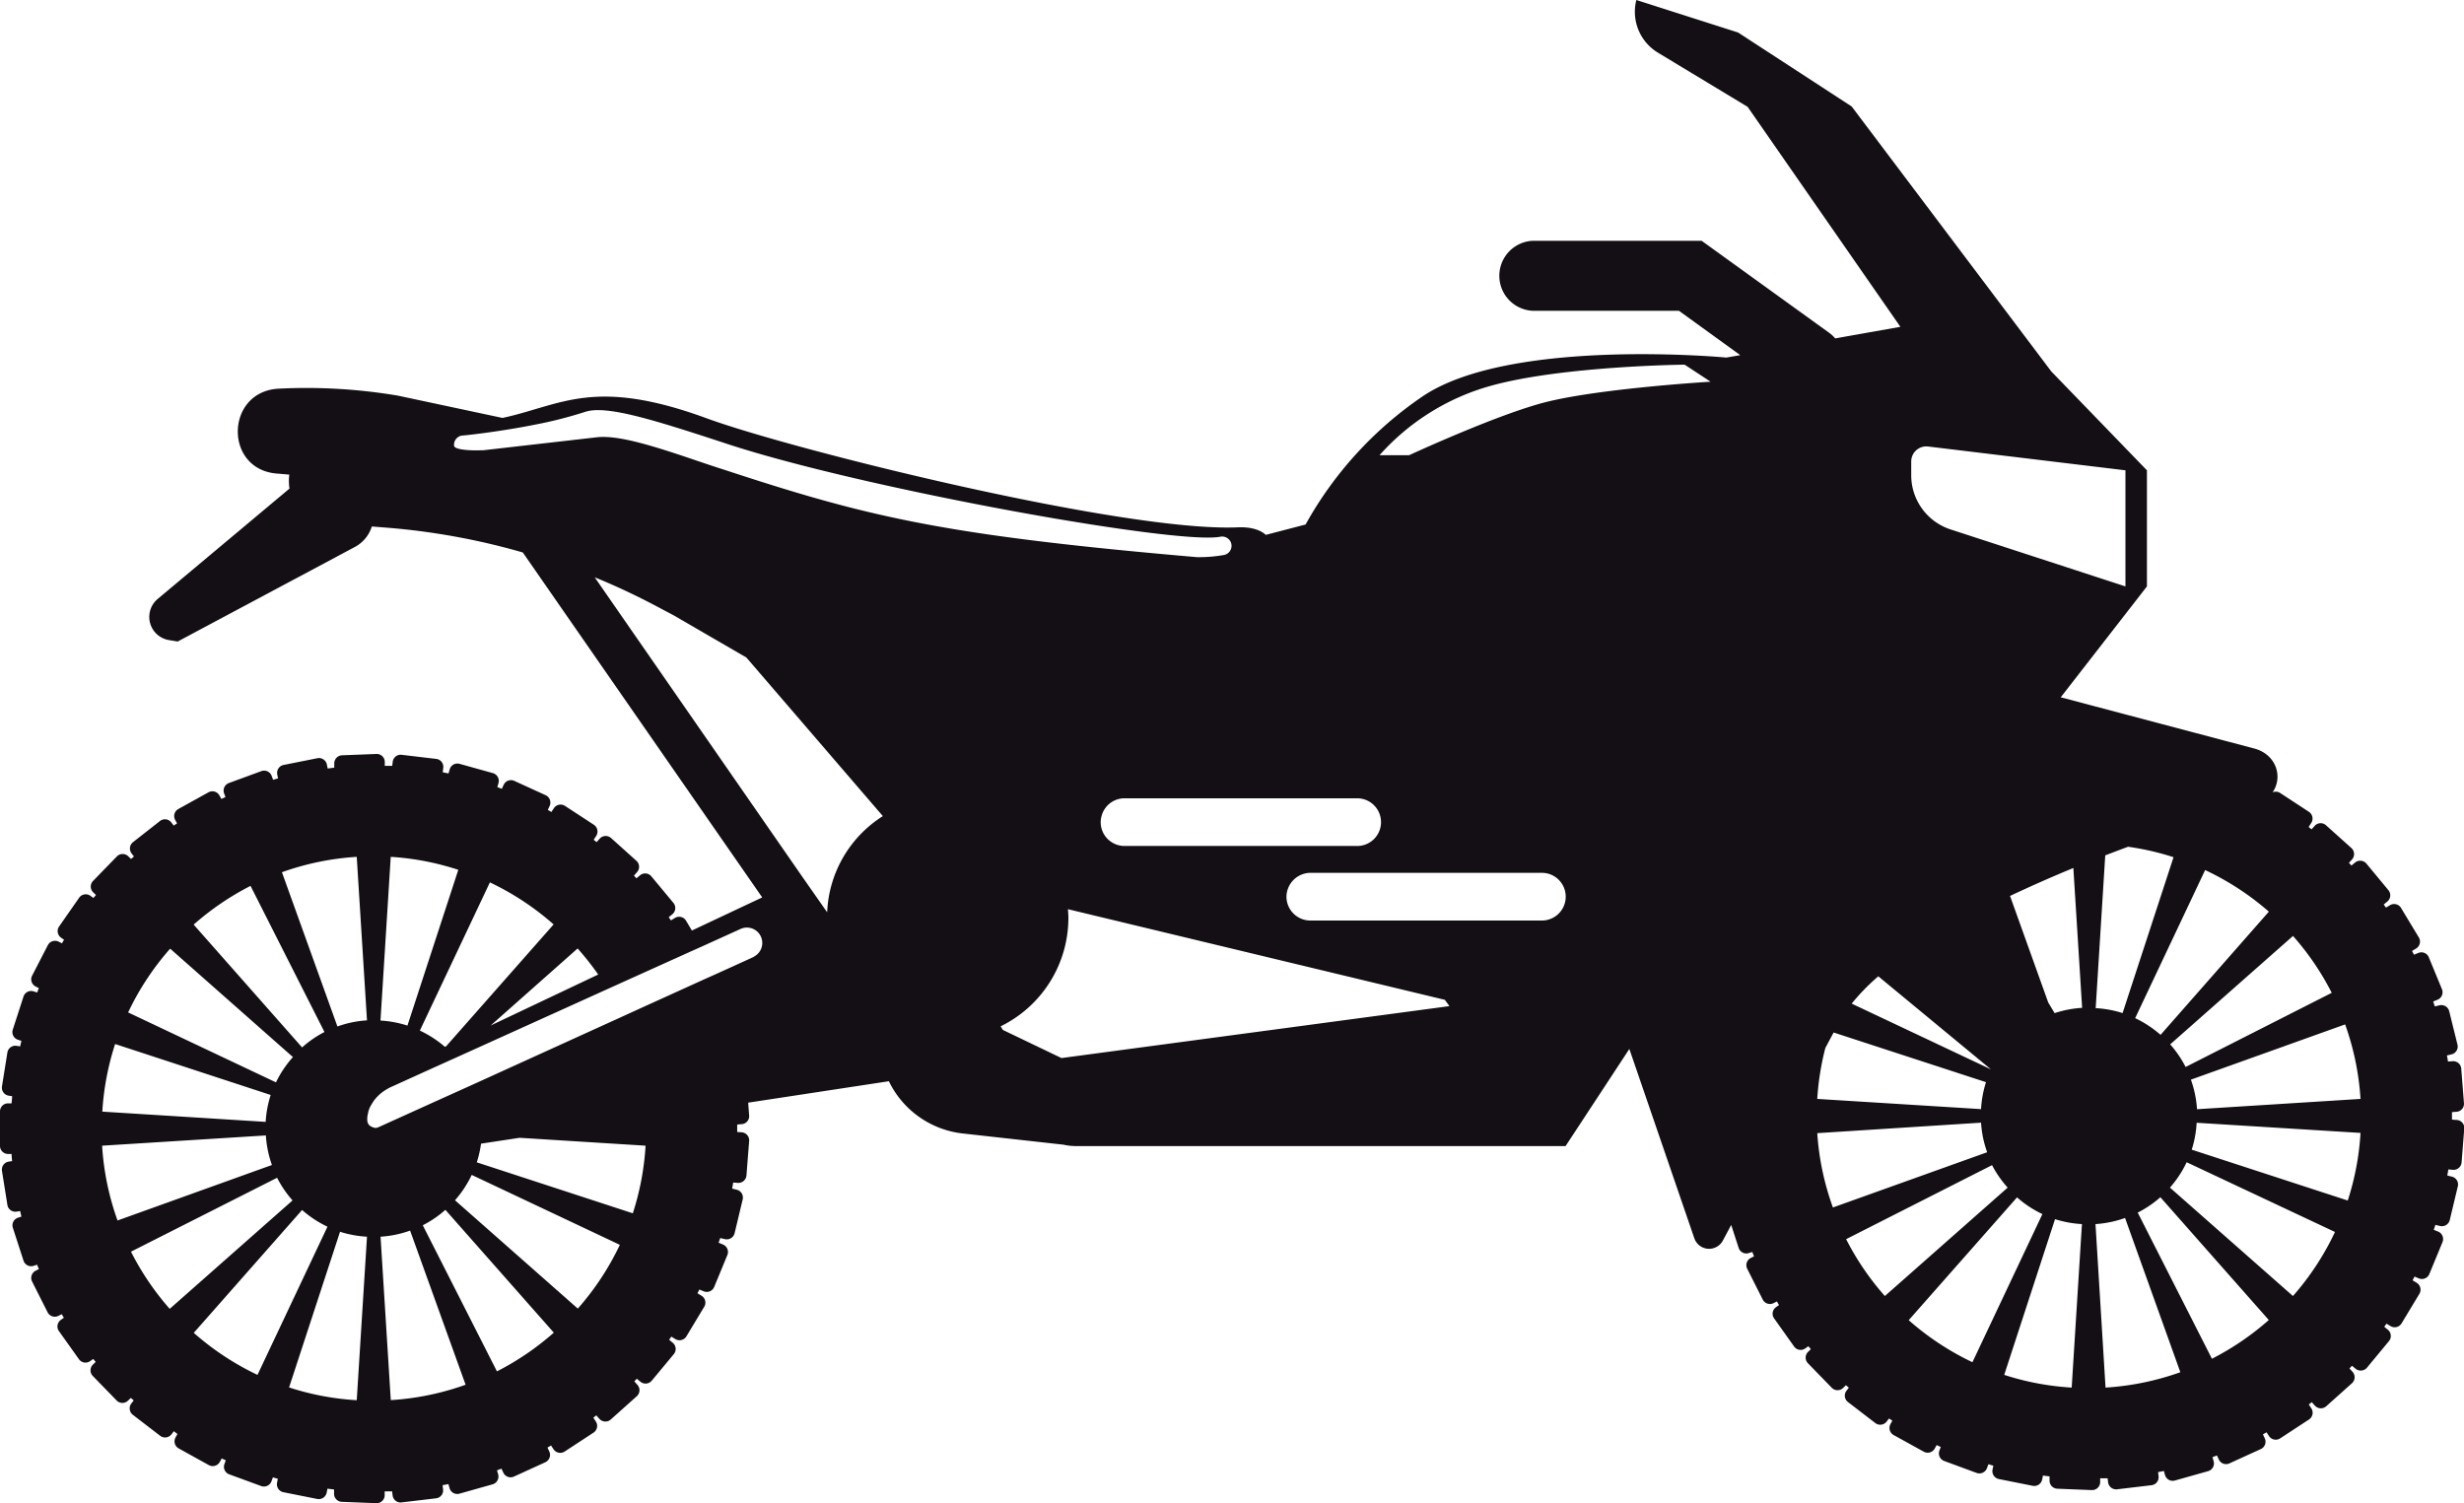 <svg id="Layer_1" data-name="Layer 1" xmlns="http://www.w3.org/2000/svg" viewBox="0 0 500 305.07"><defs><style>.cls-1{fill:#130f14;}</style></defs><path class="cls-1" d="M498.5,227.27l-.94-.07c0-.26,0-.51,0-.76s0-.5,0-.76l.94-.07a1.62,1.62,0,0,0,1.49-1.76l-.55-7a1.63,1.63,0,0,0-1.75-1.5l-.94.07c-.06-.42-.14-.82-.21-1.24l.93-.22a1.63,1.63,0,0,0,1.2-2L497,205.21a1.64,1.64,0,0,0-2-1.2l-.92.22c-.1-.32-.22-.64-.33-1l.89-.36a1.64,1.64,0,0,0,.89-2.13l-2.67-6.48a1.62,1.62,0,0,0-2.13-.88l-.88.36-.39-.76.82-.5a1.64,1.64,0,0,0,.56-2.24l-3.62-6a1.63,1.63,0,0,0-2.24-.55l-.82.49-.45-.63.74-.61a1.63,1.63,0,0,0,.21-2.3l-4.46-5.39a1.65,1.65,0,0,0-2.31-.21l-.73.6-.51-.54.63-.7a1.64,1.64,0,0,0-.13-2.31L472,167.47a1.62,1.62,0,0,0-2.3.12l-.63.7-.6-.47L469,167a1.64,1.64,0,0,0-.47-2.26l-5.86-3.84a1.62,1.62,0,0,0-1.51-.11c2.13-3.11.78-7.58-3.55-8.85L418.17,141.5,435.66,119V95.44L416.24,75.36,375.75,21.61,352.7,6.6,332.05,0a9.69,9.69,0,0,0,4.37,10.68l18.21,11,31,44.64L372.4,68.67a6.75,6.75,0,0,0-1.2-1.12L345.3,48.86H311.09a7.11,7.11,0,0,0,0,14.21H340.7l12.44,9-2.83.49s-43.87-4.14-61.64,7.88a76,76,0,0,0-23.74,26l-8.07,2.1c-1.08-1-3-1.64-5.64-1.53-23.1,1-90.42-15.75-107.78-22.11-23-8.44-29.56-2.65-41.47-.09L80.76,80.29a111.73,111.73,0,0,0-24.19-1.42c-10.84.54-11.2,16.37-.38,17.23l2.52.21a8.91,8.91,0,0,0-.08,1.63,9.49,9.49,0,0,0,.11,1.21L32,121.54a4.76,4.76,0,0,0,2.29,8.35l1.77.29L72,111a7.1,7.1,0,0,0,3.45-4.16l3.43.27a139.68,139.68,0,0,1,27.21,5l48.58,70-14.27,6.72-1.19-2a1.63,1.63,0,0,0-2.24-.56l-.82.5-.45-.64.74-.61a1.63,1.63,0,0,0,.21-2.3l-4.47-5.38a1.63,1.63,0,0,0-2.3-.22l-.73.61-.51-.54.63-.71a1.63,1.63,0,0,0-.13-2.3L124,170.06a1.64,1.64,0,0,0-2.31.13l-.62.7-.6-.48.51-.77a1.65,1.65,0,0,0-.47-2.27l-5.86-3.83a1.63,1.63,0,0,0-2.26.47l-.5.76-.73-.42.38-.81a1.65,1.65,0,0,0-.81-2.17l-6.37-2.91a1.63,1.63,0,0,0-2.16.81l-.37.8-.91-.34.24-.84a1.64,1.64,0,0,0-1.13-2L93.25,155a1.63,1.63,0,0,0-2,1.13l-.23.82-1.18-.23.1-.85A1.62,1.62,0,0,0,88.5,154l-7-.83a1.62,1.62,0,0,0-1.81,1.43l-.1.81c-.5,0-1,0-1.51,0l0-.83A1.63,1.63,0,0,0,76.4,153l-7,.27a1.65,1.65,0,0,0-1.57,1.7l0,.81-1.34.17-.16-.81a1.64,1.64,0,0,0-1.92-1.28l-6.87,1.37a1.64,1.64,0,0,0-1.28,1.92l.16.8-1,.29-.28-.76a1.63,1.63,0,0,0-2.1-1l-6.57,2.41a1.64,1.64,0,0,0-1,2.1l.28.76-.83.38-.39-.71a1.64,1.64,0,0,0-2.22-.64l-6.12,3.39a1.63,1.63,0,0,0-.64,2.22l.38.7-.68.44-.48-.63a1.64,1.64,0,0,0-2.3-.3L27,170.89a1.64,1.64,0,0,0-.3,2.29l.48.63-.58.5-.56-.53a1.63,1.63,0,0,0-2.31,0l-4.86,5a1.64,1.64,0,0,0,.05,2.31l.55.53-.51.6-.62-.44a1.63,1.63,0,0,0-2.27.38L12,188a1.63,1.63,0,0,0,.39,2.28l.61.43c-.15.24-.29.48-.43.72l-.67-.34a1.64,1.64,0,0,0-2.2.73L6.51,198a1.63,1.63,0,0,0,.73,2.19l.65.33c-.13.29-.23.59-.35.89l-.71-.23a1.63,1.63,0,0,0-2.06,1.05l-2.16,6.66A1.63,1.63,0,0,0,3.66,211l.69.22c-.1.37-.18.75-.26,1.12l-.72-.11a1.63,1.63,0,0,0-1.87,1.35L.4,220.47a1.64,1.64,0,0,0,1.35,1.87l.71.11c0,.48-.08,1-.11,1.45H1.63A1.63,1.63,0,0,0,0,225.53v7a1.63,1.63,0,0,0,1.63,1.64h.72c0,.48.07,1,.11,1.45l-.71.11A1.63,1.63,0,0,0,.4,237.6l1.1,6.91a1.63,1.63,0,0,0,1.87,1.36l.72-.11c.08.37.16.75.26,1.12l-.69.22a1.63,1.63,0,0,0-1.05,2.06l2.16,6.66a1.63,1.63,0,0,0,2.06,1.05l.71-.23c.11.29.22.6.35.89l-.65.33a1.63,1.63,0,0,0-.73,2.19l3.15,6.25a1.63,1.63,0,0,0,2.2.72l.67-.33c.14.24.28.48.43.72l-.61.43a1.63,1.63,0,0,0-.39,2.28l4.06,5.7a1.62,1.62,0,0,0,2.27.39l.62-.44.51.6-.55.53a1.64,1.64,0,0,0-.05,2.31l4.86,5a1.63,1.63,0,0,0,2.31,0l.56-.53.58.5-.48.63a1.64,1.64,0,0,0,.3,2.29l5.55,4.26a1.64,1.64,0,0,0,2.3-.3l.48-.63L36,291l-.38.7a1.63,1.63,0,0,0,.64,2.22l6.12,3.39a1.64,1.64,0,0,0,2.22-.64l.39-.71.83.38-.28.76a1.62,1.62,0,0,0,1,2.09L53,301.56a1.63,1.63,0,0,0,2.1-1l.28-.76,1,.29-.16.8a1.64,1.64,0,0,0,1.28,1.92l6.87,1.37a1.64,1.64,0,0,0,1.92-1.28l.16-.81,1.34.17,0,.81a1.63,1.63,0,0,0,1.57,1.69l7,.28a1.63,1.63,0,0,0,1.7-1.57l0-.83c.5,0,1,0,1.51,0l.1.81a1.62,1.62,0,0,0,1.81,1.43l7-.83a1.62,1.62,0,0,0,1.43-1.81l-.1-.85,1.18-.23.23.82a1.63,1.63,0,0,0,2,1.13l6.74-1.9a1.64,1.64,0,0,0,1.13-2l-.24-.84.91-.34.37.8a1.63,1.63,0,0,0,2.16.81l6.37-2.91a1.65,1.65,0,0,0,.81-2.17l-.38-.81.73-.42.5.76a1.64,1.64,0,0,0,2.26.47l5.86-3.84a1.64,1.64,0,0,0,.47-2.26l-.51-.77.6-.48.62.7A1.64,1.64,0,0,0,124,288l5.22-4.67a1.63,1.63,0,0,0,.13-2.3l-.63-.71.51-.54.73.61a1.63,1.63,0,0,0,2.3-.22l4.47-5.38a1.63,1.63,0,0,0-.21-2.3l-.74-.62.45-.63.82.5a1.64,1.64,0,0,0,2.24-.56l3.61-6a1.62,1.62,0,0,0-.55-2.24l-.82-.5.39-.76.88.36a1.63,1.63,0,0,0,2.13-.89l2.67-6.47a1.63,1.63,0,0,0-.89-2.13l-.89-.37c.11-.32.23-.63.33-.95l.92.22a1.64,1.64,0,0,0,2-1.21l1.63-6.81a1.63,1.63,0,0,0-1.2-2l-.93-.23c.07-.41.15-.82.21-1.23l.93.07a1.64,1.64,0,0,0,1.76-1.5l.55-7a1.63,1.63,0,0,0-1.5-1.76l-.93-.07c0-.25,0-.5,0-.75s0-.51,0-.76l.93-.08a1.62,1.62,0,0,0,1.5-1.75l-.2-2.61,28.55-4.35A19,19,0,0,0,195.25,230l20.57,2.29a11.53,11.53,0,0,0,2.43.28h99.44l12.94-19.71,13.19,38.43a3.17,3.17,0,0,0,5.79.45l1.69-3.17,1.51,4.66a1.63,1.63,0,0,0,2.06,1.05l.71-.22c.12.29.22.59.35.89l-.65.32a1.64,1.64,0,0,0-.73,2.2l3.15,6.25a1.64,1.64,0,0,0,2.2.72l.67-.34c.14.24.28.49.43.73l-.61.43a1.62,1.62,0,0,0-.39,2.27l4.06,5.71a1.62,1.62,0,0,0,2.27.39l.62-.44.51.59-.55.54a1.64,1.64,0,0,0-.05,2.31l4.86,5a1.63,1.63,0,0,0,2.31,0l.56-.54c.19.18.39.34.58.51l-.48.62a1.64,1.64,0,0,0,.3,2.29l5.56,4.27a1.64,1.64,0,0,0,2.29-.3l.48-.63.68.44-.38.7a1.63,1.63,0,0,0,.64,2.22l6.12,3.38a1.63,1.63,0,0,0,2.22-.64l.39-.7.83.38-.28.75a1.64,1.64,0,0,0,1,2.1l6.57,2.42a1.64,1.64,0,0,0,2.1-1l.28-.77,1,.3-.16.79a1.63,1.63,0,0,0,1.28,1.92l6.87,1.37a1.63,1.63,0,0,0,1.92-1.28l.16-.8,1.34.17,0,.8a1.64,1.64,0,0,0,1.57,1.7l7,.28a1.64,1.64,0,0,0,1.7-1.57l0-.83,1.51,0,.1.81a1.64,1.64,0,0,0,1.81,1.43l7-.83a1.63,1.63,0,0,0,1.43-1.82l-.1-.84,1.18-.23.23.82a1.62,1.62,0,0,0,2,1.12l6.74-1.9a1.63,1.63,0,0,0,1.13-2l-.24-.84.91-.35.37.81a1.62,1.62,0,0,0,2.16.8l6.37-2.91a1.63,1.63,0,0,0,.81-2.16l-.38-.82c.25-.13.49-.28.73-.42l.5.77a1.64,1.64,0,0,0,2.26.47l5.86-3.84a1.64,1.64,0,0,0,.47-2.26l-.51-.78.6-.47.63.7a1.63,1.63,0,0,0,2.3.13l5.22-4.67a1.64,1.64,0,0,0,.13-2.31l-.63-.7.51-.54.73.6a1.65,1.65,0,0,0,2.31-.21l4.46-5.39a1.63,1.63,0,0,0-.21-2.3l-.74-.61.45-.63.82.49a1.63,1.63,0,0,0,2.24-.55l3.62-6a1.64,1.64,0,0,0-.56-2.24l-.82-.5.39-.76.88.37a1.63,1.63,0,0,0,2.13-.89l2.67-6.48a1.64,1.64,0,0,0-.89-2.13l-.89-.36c.11-.32.23-.64.33-1l.92.22a1.64,1.64,0,0,0,2-1.2l1.63-6.81a1.63,1.63,0,0,0-1.2-2l-.93-.22c.07-.41.15-.82.21-1.24l.94.08a1.64,1.64,0,0,0,1.75-1.5l.55-7A1.62,1.62,0,0,0,498.5,227.27ZM227.94,162l.24,0h47a4.84,4.84,0,1,1,0,9.67h-47a4.84,4.84,0,0,1-4.83-4.83,5,5,0,0,1,.21-1.35A4.82,4.82,0,0,1,227.94,162ZM479,223l-33.18,2.09a21.7,21.7,0,0,0-1.24-6l31.3-11.21A55,55,0,0,1,479,223Zm-110.24,0a55.09,55.09,0,0,1,1.64-10.33l1.68-3.15L403,219.6a22,22,0,0,0-1,5.47Zm12.4-24.87L404,217l-28.25-13.34A43,43,0,0,1,381.16,198.11Zm41.35,6.39a21.89,21.89,0,0,0-5.58,1.07l-1.3-2.16-7.75-21.62c4.25-2,8.58-3.91,12.85-5.67Zm21,12a22.16,22.16,0,0,0-3.13-4.59l24.92-22a55.33,55.33,0,0,1,7.86,11.54ZM438.43,210a22.24,22.24,0,0,0-5.16-3.39l14.2-30.05A55.28,55.28,0,0,1,460.4,185Zm-7.71-4.42a21.9,21.9,0,0,0-5.46-1l1.94-31c1.57-.6,3.12-1.19,4.63-1.75a54.3,54.3,0,0,1,9.23,2.12Zm-62,24.37L402,227.82a21.63,21.63,0,0,0,1.24,6l-31.3,11.21A54.6,54.6,0,0,1,368.76,229.9Zm35.51,6.49A22.16,22.16,0,0,0,407.4,241l-24.92,22a55,55,0,0,1-7.86-11.54Zm5.07,6.54a22,22,0,0,0,5.15,3.39l-14.2,30.06a55.52,55.52,0,0,1-12.93-8.53Zm7.71,4.42a21.81,21.81,0,0,0,5.46,1l-2.08,33.18A54.79,54.79,0,0,1,406.7,279Zm8.21,1a22,22,0,0,0,6-1.24l11.22,31.3a55,55,0,0,1-15.18,3.12Zm8.57-2.33a21.92,21.92,0,0,0,4.6-3.12l22,24.92a56,56,0,0,1-11.54,7.86Zm6.54-5.07a22,22,0,0,0,3.39-5.15L473.82,250A55.32,55.32,0,0,1,465.29,263Zm4.42-7.7a22,22,0,0,0,1-5.46L479,229.9a54.62,54.62,0,0,1-2.59,13.72ZM203.5,209l-.45-.73a24.51,24.51,0,0,0,13.75-22c0-.6-.05-1.18-.09-1.77l76.48,18.39.93,1.28L215.4,214.71Zm102.12-22.2H265.88a4.85,4.85,0,0,1-4.83-4.84,4.91,4.91,0,0,1,4.83-4.84h47a4.84,4.84,0,0,1,0,9.68ZM431.3,95.44V119l-35.47-11.56a11.56,11.56,0,0,1-8-11V93.61a3.06,3.06,0,0,1,3.43-3Zm-129-17.09C316.77,74.26,341.85,74,341.85,74l5.27,3.46s-22,1.31-33.25,4.09c-9.75,2.41-27.94,10.83-27.94,10.83h-6A47.12,47.12,0,0,1,302.3,78.35Zm-193.62,7.8a85.35,85.35,0,0,0,10.06-2.57c4.27-1.42,13.75,1.55,28.88,6.52,16,5.25,44,11.29,66.44,15.12,9.09,1.55,17.29,2.74,23.41,3.37,4.94.51,8.54.65,10.18.32a1.91,1.91,0,0,1,2.22,1.49,1.89,1.89,0,0,1-1.49,2.22,29.18,29.18,0,0,1-5.51.44c-17.24-1.49-30.42-2.9-41.42-4.47-22.18-3.17-35.43-7-54.78-13.36-3.16-1-6.16-2.06-9-3-6.92-2.27-12.73-3.93-16.6-3.49l-23,2.63-.42,0c-1.52.08-5.42,0-5.51-.92a1.89,1.89,0,0,1,1.69-2.07C93.92,88.41,101.06,87.67,108.68,86.15Zm12,31q3.63,1.48,7.17,3.17c2.39,1.14,4.74,2.35,7.07,3.61,1,.52,1.94,1,2.89,1.58l13.65,7.92,27.69,32.18a24.28,24.28,0,0,0-11.3,19.52L163,178.2ZM61.3,212.55l-22-24.92a55.59,55.59,0,0,1,11.54-7.86l15,29.65A22,22,0,0,0,61.3,212.55ZM131,232.49a54.62,54.62,0,0,1-2.59,13.72L96.75,235.87a21.72,21.72,0,0,0,.86-3.79l7.83-1.19Zm-77.05-4.83-33.19-2.08a55.08,55.08,0,0,1,2.6-13.72L54.93,222.2A21.8,21.8,0,0,0,53.91,227.66Zm-33.19,4.83,33.19-2.08a22,22,0,0,0,1.23,6L23.85,247.67A54.67,54.67,0,0,1,20.72,232.49ZM56.23,239a22,22,0,0,0,3.13,4.6l-24.92,22A55.21,55.21,0,0,1,26.58,254Zm5.07,6.54a22,22,0,0,0,5.15,3.39L52.25,279a55.52,55.52,0,0,1-12.93-8.53Zm7.7,4.42a22,22,0,0,0,5.47,1l-2.08,33.18a54.7,54.7,0,0,1-13.73-2.59Zm8.22,1a21.63,21.63,0,0,0,6-1.24L94.48,281a54.66,54.66,0,0,1-15.18,3.12Zm8.57-2.32a21.64,21.64,0,0,0,4.59-3.13l22,24.92a55.59,55.59,0,0,1-11.54,7.86Zm6.54-5.07a22.18,22.18,0,0,0,3.39-5.15l30.06,14.19a55.38,55.38,0,0,1-8.53,12.94ZM56,219.64l-30-14.19a55.06,55.06,0,0,1,8.53-12.94l24.91,22A22,22,0,0,0,56,219.64ZM57.21,177a54.94,54.94,0,0,1,15.18-3.12l2.08,33.18a21.56,21.56,0,0,0-6,1.24Zm20,30.06,2.08-33.18A54.62,54.62,0,0,1,93,176.51L82.68,208.12A21.89,21.89,0,0,0,77.22,207.1Zm8,2.05,14.2-30.05a55.32,55.32,0,0,1,12.93,8.53l-21.8,24.72-.26.12A22.07,22.07,0,0,0,85.23,209.15Zm32-16.64a56.14,56.14,0,0,1,4.18,5.29L99.57,208.1ZM153,194.16l-7.81,3.55-2.24,1-2.58,1.17-2.75,1.25-5.79,2.63-1.28.58-4.38,2L95.94,220.09l-9,4.06-9.43,4.27-.82.37a1.45,1.45,0,0,1-.46.09,1.77,1.77,0,0,1-.2,0c-.85-.26-1.11-.49-1.29-.81a1.55,1.55,0,0,1-.19-.48,4.52,4.52,0,0,1,0-1,4.38,4.38,0,0,1,.13-.67,4.8,4.8,0,0,1,.31-1.06,5.81,5.81,0,0,1,.49-.88,6.08,6.08,0,0,1,.69-1,8.6,8.6,0,0,1,2.2-1.87,10,10,0,0,1,.91-.5l.61-.27,2.88-1.31,3-1.36,5.86-2.65.81-.36,30.77-13.92,4.42-2,7.11-3.21,2.75-1.24,2.61-1.18,2.24-1,8-3.63a3.12,3.12,0,0,1,2.6,5.67Z"/></svg>